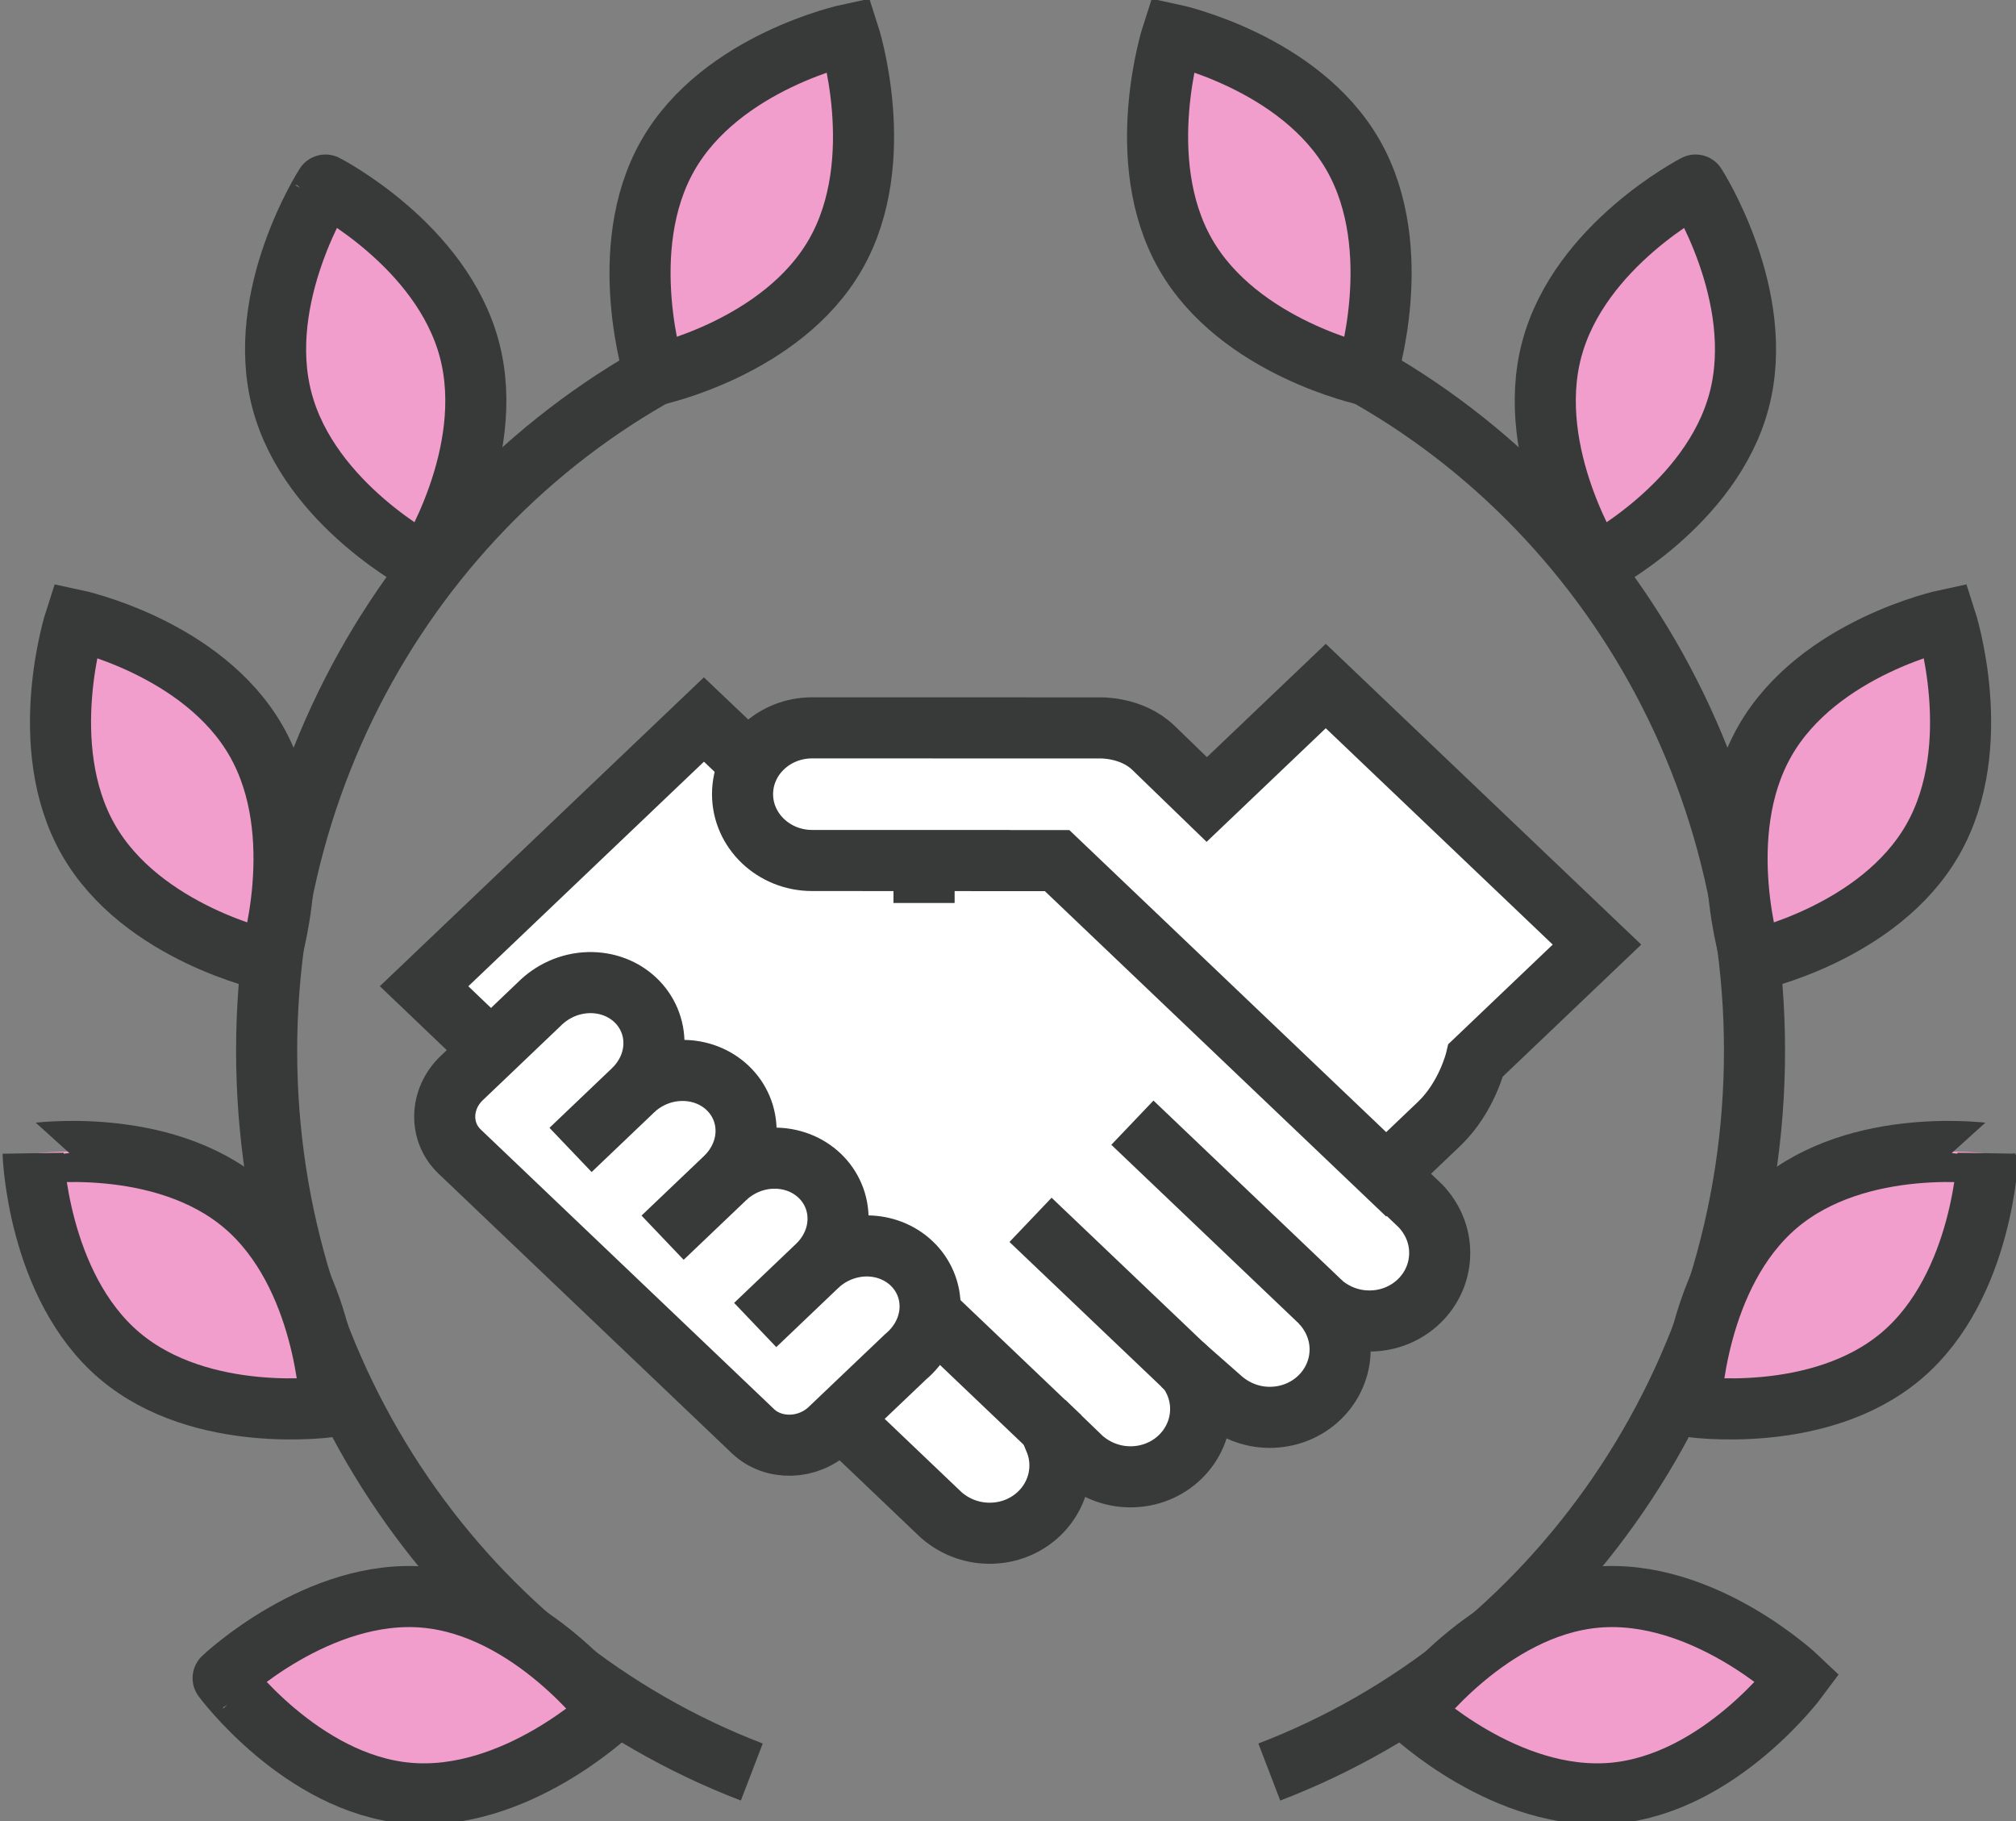 <?xml version="1.0" encoding="utf-8"?>
<!-- Generator: Adobe Illustrator 16.0.0, SVG Export Plug-In . SVG Version: 6.00 Build 0)  -->
<!DOCTYPE svg PUBLIC "-//W3C//DTD SVG 1.1//EN" "http://www.w3.org/Graphics/SVG/1.1/DTD/svg11.dtd">
<svg version="1.1" id="_x3C_Layer_x3E_" xmlns="http://www.w3.org/2000/svg" xmlns:xlink="http://www.w3.org/1999/xlink" x="0px"
	 y="0px" width="66.001px" height="59.625px" viewBox="0 0 66.001 59.625" enable-background="new 0 0 66.001 59.625"
	 xml:space="preserve">
<rect x="0" y="0" width="66.001" height="59.625" fill="#808080" stroke="none"/>
<g>
	<g>
		<g>
			<g>
				<path fill="#FFFFFF" stroke="#383A3A" stroke-width="2" stroke-miterlimit="10" d="M46.512,39.484L32.183,25.826
					c-0.944-0.915-2.372-1.024-3.303-0.124l-1.78,1.706l-4.055-3.854l-9.161,8.731l4.127,3.944c0,0,0.198,1.335,1.117,2.224
					l11.685,11.14c0.42,0.367,0.964,0.595,1.569,0.599c1.29,0.01,2.328-0.995,2.319-2.239c-0.002-0.282-0.061-0.553-0.163-0.801
					l0.176-0.094l0.71,0.684c0.418,0.369,0.965,0.598,1.568,0.603c1.289,0.011,2.326-0.997,2.316-2.243
					c-0.003-0.408-0.125-0.788-0.326-1.119c-0.029-0.048-0.061-0.094-0.092-0.14l-0.179-0.17l1.276,1.124
					c0.416,0.365,0.963,0.597,1.566,0.601c1.292,0.009,2.329-0.995,2.321-2.242c-0.006-0.578-0.24-1.1-0.612-1.501
					c0.414,0.359,0.955,0.585,1.553,0.589c1.289,0.01,2.326-0.996,2.319-2.241C47.131,40.415,46.891,39.887,46.512,39.484z"/>
				<line fill="none" stroke="#383A3A" stroke-width="2" stroke-miterlimit="10" x1="43.264" y1="42.653" x2="37.073" y2="36.752"/>
				<line fill="none" stroke="#383A3A" stroke-width="2" stroke-miterlimit="10" x1="33.738" y1="39.933" x2="38.891" y2="44.842"/>
				<line fill="none" stroke="#383A3A" stroke-width="2" stroke-miterlimit="10" x1="30.488" y1="43.03" x2="34.714" y2="47.058"/>
			</g>
			<g>
				<polygon fill="#FFFFFF" stroke="#383A3A" stroke-width="2" stroke-miterlimit="10" points="30.643,28.171 30.486,28.32 
					30.645,28.171 				"/>
				
					<rect x="30.251" y="27.78" fill="#FFFFFF" stroke="#383A3A" stroke-width="2" stroke-miterlimit="10" width="0.002" height="0.78"/>
				<path fill="#FFFFFF" stroke="#383A3A" stroke-width="2" stroke-miterlimit="10" d="M43.404,22.458l-3.896,3.714l-1.755-1.699
					c-0.725-0.691-1.763-0.644-1.763-0.644l-9.404-0.002c-1.256,0-2.276,0.971-2.276,2.171c0,1.197,1.021,2.171,2.277,2.171h3.274
					h0.782l-0.002,0.002h0.002l3.965,0.002l10.774,10.27l1.749-1.668c0.896-0.864,1.184-2.07,1.184-2.07l3.968-3.783L43.404,22.458z
					"/>
			</g>
			<g>
				<path fill="#FFFFFF" stroke="#383A3A" stroke-width="2" stroke-miterlimit="10" d="M28.313,40.787
					c-0.585,0.019-1.12,0.251-1.523,0.619c0.383-0.386,0.631-0.896,0.646-1.453c0.033-1.158-0.925-2.07-2.139-2.039
					c-0.58,0.016-1.107,0.247-1.512,0.608c0.379-0.385,0.623-0.891,0.64-1.443c0.031-1.158-0.927-2.068-2.139-2.037
					c-0.585,0.014-1.122,0.25-1.525,0.616c0.385-0.386,0.632-0.896,0.648-1.454c0.031-1.156-0.925-2.068-2.138-2.037
					c-0.635,0.017-1.207,0.291-1.621,0.708l-1.643,1.568l-0.893,0.851c-0.711,0.679-0.742,1.758-0.07,2.4l9.602,9.153
					c0.673,0.644,1.807,0.612,2.518-0.065l0.894-0.852l1.587-1.511c0.473-0.396,0.787-0.964,0.805-1.596
					C30.482,41.67,29.526,40.757,28.313,40.787z"/>
				
					<line fill="#FFFFFF" stroke="#383A3A" stroke-width="2" stroke-miterlimit="10" x1="26.789" y1="41.406" x2="24.724" y2="43.375"/>
				
					<line fill="#FFFFFF" stroke="#383A3A" stroke-width="2" stroke-miterlimit="10" x1="23.785" y1="38.522" x2="21.692" y2="40.517"/>
				
					<line fill="#FFFFFF" stroke="#383A3A" stroke-width="2" stroke-miterlimit="10" x1="20.761" y1="35.658" x2="18.679" y2="37.644"/>
			</g>
		</g>
		<g>
			<g>
				<path fill="none" stroke="#383A3A" stroke-width="2" stroke-miterlimit="10" d="M24.613,58.009
					C15.337,54.452,8.729,45.222,8.729,34.396c0-10.823,6.608-20.055,15.884-23.611"/>
				<path fill="#F29ECC" stroke="#383A3A" stroke-width="2" stroke-miterlimit="10" d="M27.363,8.313
					c-1.754,3.079-5.928,3.967-5.928,3.967s-1.328-4.108,0.427-7.188c1.753-3.079,5.927-3.967,5.927-3.967
					S29.118,5.232,27.363,8.313z"/>
				<path fill="#F29ECC" stroke="#383A3A" stroke-width="2" stroke-miterlimit="10" d="M15.369,11.445
					c0.907,3.435-1.424,7.055-1.424,7.055s-3.805-1.952-4.713-5.388c-0.909-3.436,1.424-7.054,1.424-7.054
					S14.462,8.011,15.369,11.445z"/>
				<path fill="#F29ECC" stroke="#383A3A" stroke-width="2" stroke-miterlimit="10" d="M8.391,24.263
					c1.755,3.08,0.426,7.188,0.426,7.188s-4.173-0.888-5.928-3.968c-1.755-3.079-0.426-7.187-0.426-7.187S6.637,21.184,8.391,24.263
					z"/>
				<path fill="#F29ECC" stroke="#383A3A" stroke-width="2" stroke-miterlimit="10" d="M7.993,39.441
					c2.688,2.288,2.826,6.607,2.826,6.607s-4.222,0.612-6.91-1.673c-2.688-2.286-2.825-6.607-2.825-6.607S5.305,37.157,7.993,39.441
					z"/>
				<path fill="#F29ECC" stroke="#383A3A" stroke-width="2" stroke-miterlimit="10" d="M13.911,52.287
					c3.495,0.311,6.053,3.769,6.053,3.769s-3.112,2.957-6.606,2.646c-3.495-0.31-6.053-3.768-6.053-3.768
					S10.417,51.978,13.911,52.287z"/>
			</g>
			<g>
				<path fill="none" stroke="#383A3A" stroke-width="2" stroke-miterlimit="10" d="M41.555,58.009
					c9.275-3.557,15.885-12.787,15.885-23.612c0-10.823-6.609-20.055-15.884-23.611"/>
				<path fill="#F29ECC" stroke="#383A3A" stroke-width="2" stroke-miterlimit="10" d="M38.806,8.313
					c1.753,3.079,5.927,3.967,5.927,3.967s1.328-4.108-0.426-7.188S38.38,1.125,38.38,1.125S37.05,5.232,38.806,8.313z"/>
				<path fill="#F29ECC" stroke="#383A3A" stroke-width="2" stroke-miterlimit="10" d="M50.8,11.445
					c-0.909,3.435,1.424,7.055,1.424,7.055s3.804-1.952,4.712-5.388s-1.425-7.054-1.425-7.054S51.708,8.011,50.8,11.445z"/>
				<path fill="#F29ECC" stroke="#383A3A" stroke-width="2" stroke-miterlimit="10" d="M57.777,24.263
					c-1.755,3.08-0.426,7.188-0.426,7.188s4.173-0.888,5.928-3.968c1.755-3.079,0.426-7.187,0.426-7.187
					S59.531,21.184,57.777,24.263z"/>
				<path fill="#F29ECC" stroke="#383A3A" stroke-width="2" stroke-miterlimit="10" d="M58.175,39.441
					c-2.688,2.288-2.825,6.607-2.825,6.607s4.221,0.612,6.909-1.673c2.688-2.286,2.825-6.607,2.825-6.607
					S60.863,37.157,58.175,39.441z"/>
				<path fill="#F29ECC" stroke="#383A3A" stroke-width="2" stroke-miterlimit="10" d="M52.257,52.287
					c-3.495,0.311-6.054,3.769-6.054,3.769s3.113,2.957,6.607,2.646c3.495-0.31,6.053-3.768,6.053-3.768
					S55.753,51.978,52.257,52.287z"/>
			</g>
		</g>
	</g>
</g>
</svg>

